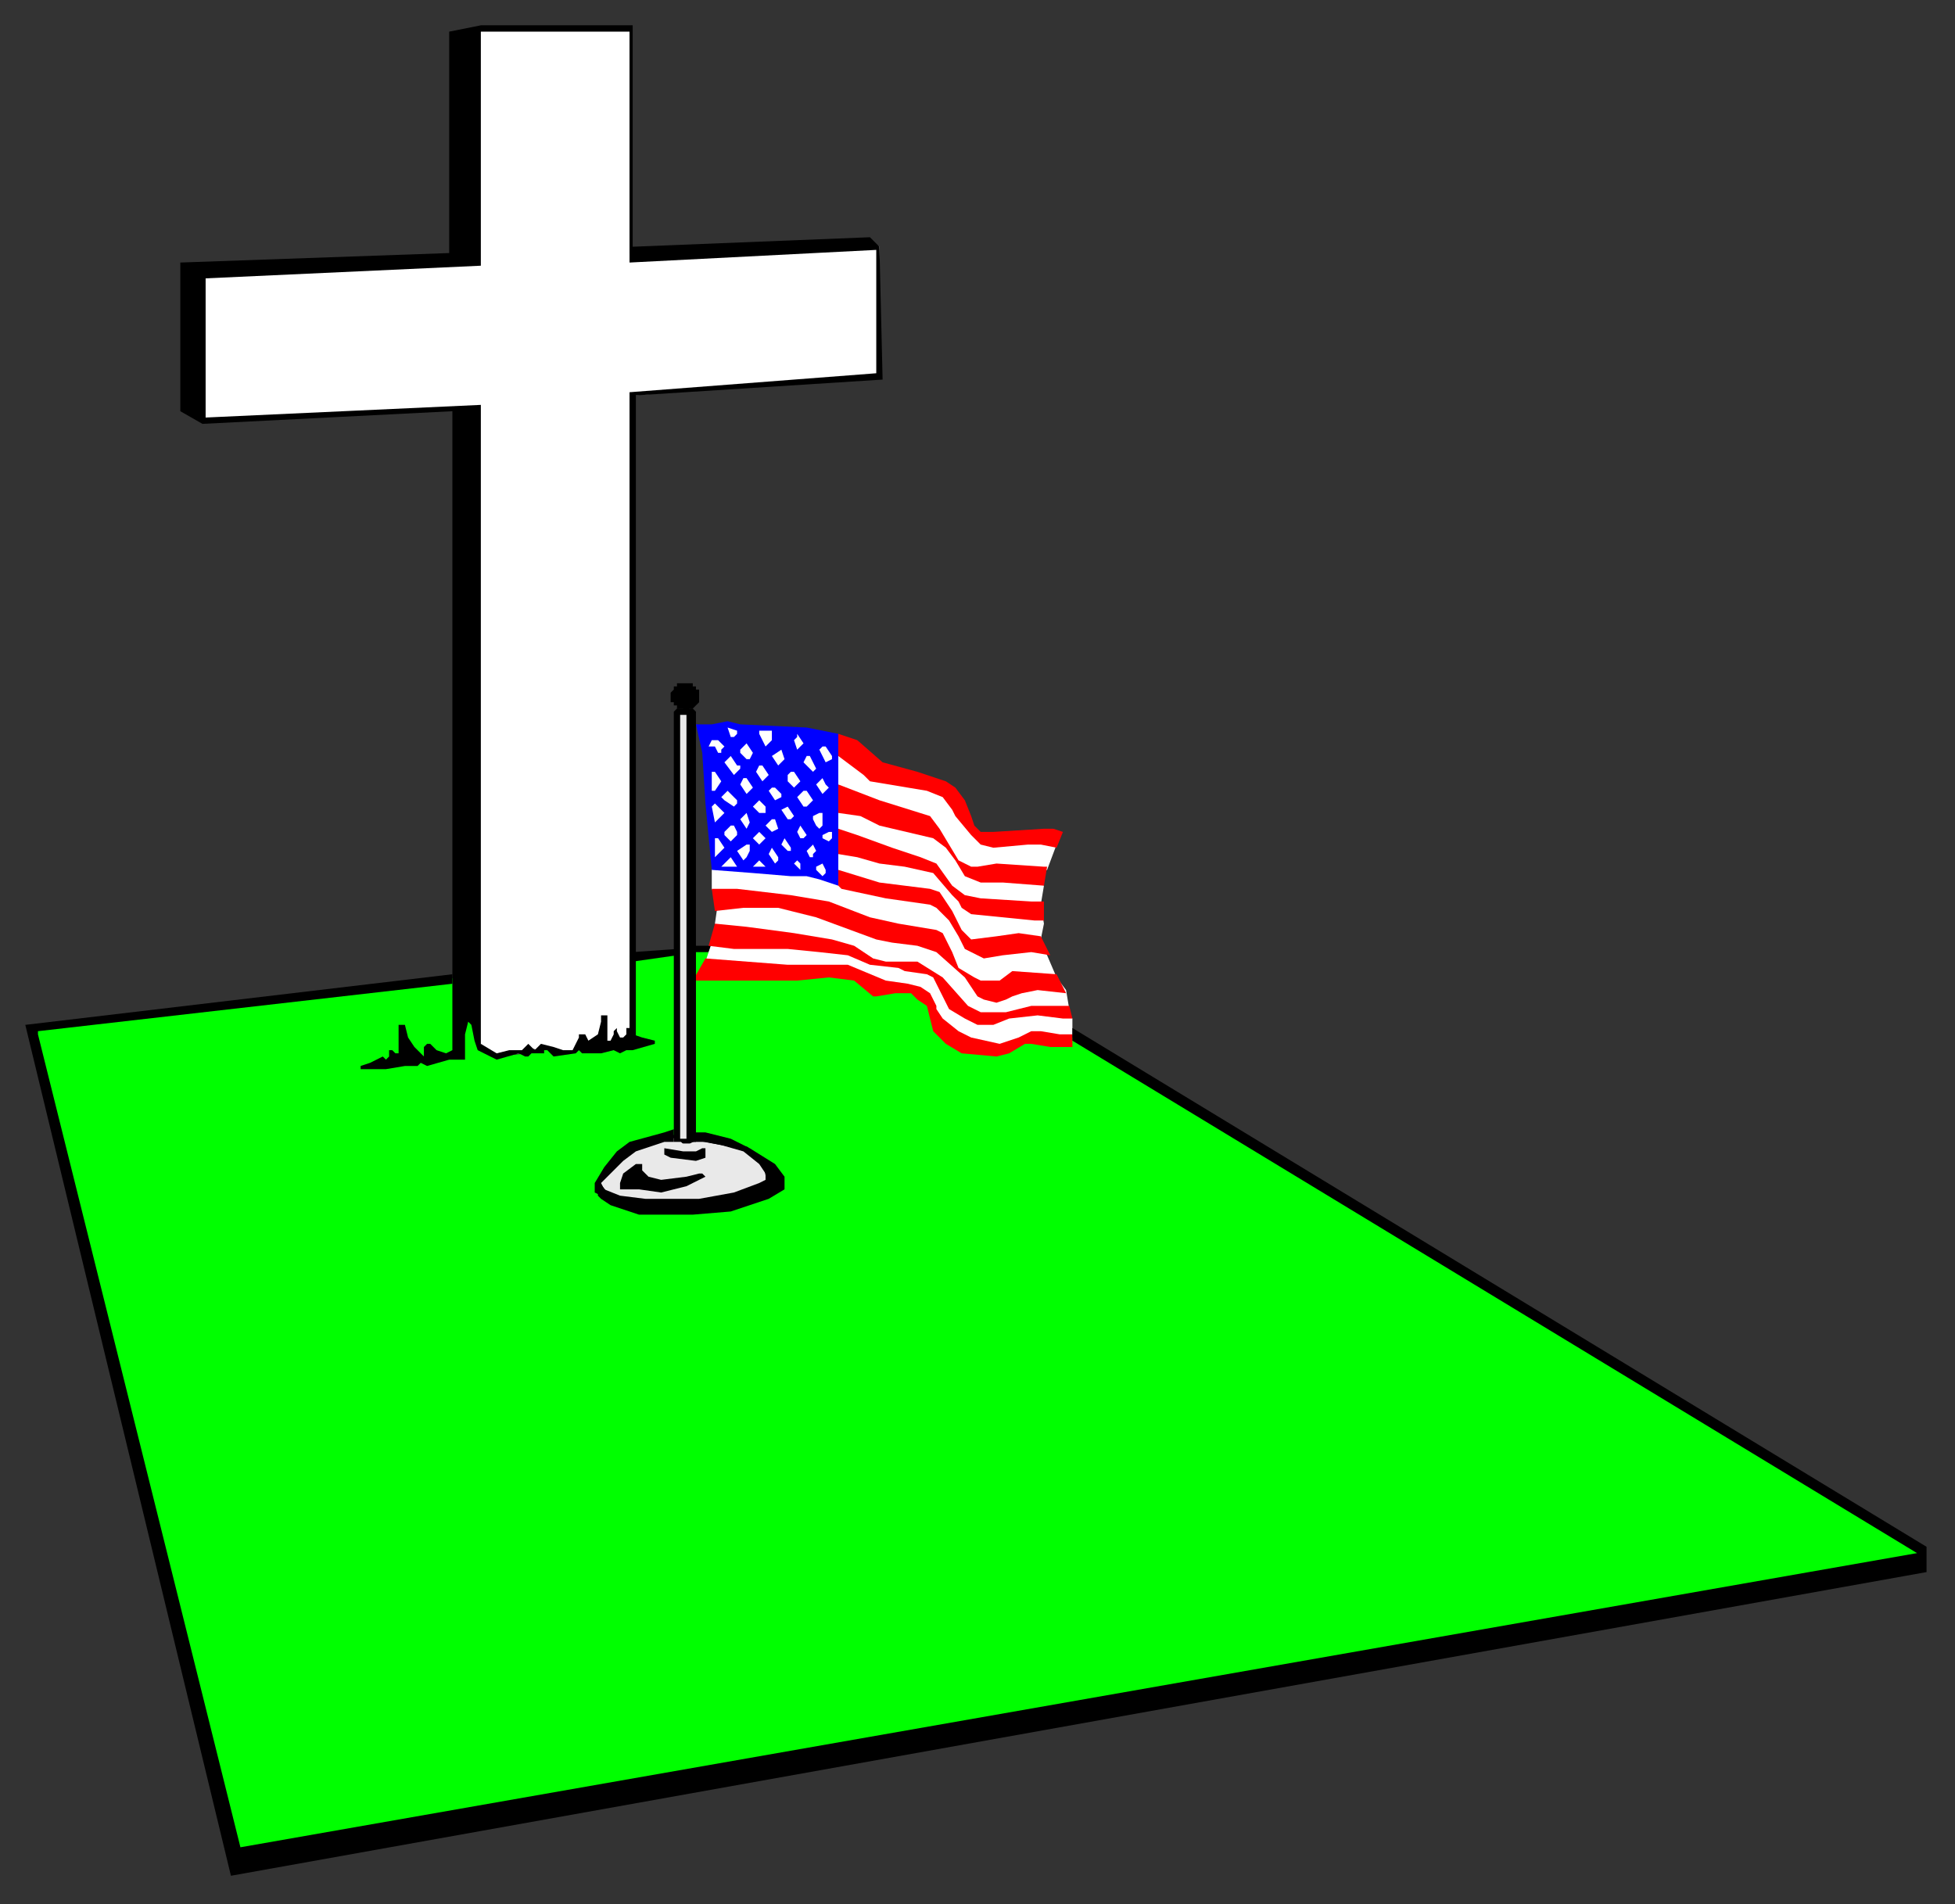 <?xml version="1.0" encoding="UTF-8" standalone="no"?>
<svg
   xmlns:dc="http://purl.org/dc/elements/1.1/"
   xmlns:cc="http://creativecommons.org/ns#"
   xmlns:rdf="http://www.w3.org/1999/02/22-rdf-syntax-ns#"
   xmlns:svg="http://www.w3.org/2000/svg"
   xmlns="http://www.w3.org/2000/svg"
   xmlns:sodipodi="http://sodipodi.sourceforge.net/DTD/sodipodi-0.dtd"
   xmlns:inkscape="http://www.inkscape.org/namespaces/inkscape"
   version="1.0"
   width="163.512mm"
   height="159.279mm"
   id="svg125"
   sodipodi:docname="MEMOR004.WMF">
  <rect width="100%" height="100%" fill="#333333" stroke="none"/>
  <sodipodi:namedview
     pagecolor="#ffffff"
     bordercolor="#666666"
     borderopacity="1"
     objecttolerance="10"
     gridtolerance="10"
     guidetolerance="10"
     inkscape:pageopacity="0"
     inkscape:pageshadow="2"
     inkscape:window-width="640"
     inkscape:window-height="480"
     id="namedview127" />
  <defs
     id="defs3">
    <pattern
       id="WMFhbasepattern"
       patternUnits="userSpaceOnUse"
       width="6"
       height="6"
       x="0"
       y="0" />
  </defs>
  <path
     style="fill:#ffffff;fill-rule:evenodd;fill-opacity:1;stroke:none;"
     d="  M 67,133   L 64,132   L 64,86   L 148,83   L 150,9   L 199,9   L 199,80   L 275,76   L 278,78   L 278,119   L 200,125   L 200,330   L 184,330   L 180,333   L 177,332   L 172,331   L 170,332   L 167,331   L 164,333   L 158,334   L 151,330   L 146,317   L 146,203   L 148,202   L 148,129   L 67,133  z "
     id="path5" />
  <path
     style="fill:#00ff00;fill-rule:evenodd;fill-opacity:1;stroke:none;"
     d="  M 9,326   L 145,309   L 151,331   L 157,334   L 167,333   L 172,331   L 179,333   L 187,330   L 196,330   L 200,330   L 199,302   L 211,302   L 227,299   L 230,297   L 254,298   L 269,300   L 276,304   L 290,306   L 296,310   L 305,320   L 315,322   L 328,319   L 334,321   L 339,328   L 607,490   L 607,495   L 74,589   L 24,385   L 9,326  z "
     id="path7" />
  <path
     style="fill:#000000;fill-rule:evenodd;fill-opacity:1;stroke:none;"
     d="  M 219,299   L 225,299   L 224,301   L 219,301   L 219,299  z "
     id="path9" />
  <path
     style="fill:#ffffff;fill-rule:evenodd;fill-opacity:1;stroke:none;"
     d="  M 222,231   L 229,230   L 236,230   L 248,231   L 262,232   L 263,233   L 266,234   L 272,238   L 286,246   L 300,249   L 305,260   L 313,266   L 324,264   L 335,264   L 334,267   L 331,275   L 327,277   L 330,280   L 329,286   L 330,292   L 329,297   L 329,299   L 331,302   L 334,309   L 337,313   L 338,319   L 337,320   L 339,322   L 339,327   L 338,330   L 327,328   L 320,330   L 311,332   L 301,329   L 295,322   L 293,316   L 289,314   L 282,312   L 271,310   L 259,307   L 242,308   L 226,306   L 223,304   L 225,298   L 226,294   L 226,292   L 227,285   L 225,281   L 225,275   L 225,270   L 222,231  z "
     id="path11" />
  <path
     style="fill:#ff0000;fill-rule:evenodd;fill-opacity:1;stroke:none;"
     d="  M 249,305   L 268,305   L 280,310   L 287,311   L 291,312   L 294,314   L 296,318   L 296,319   L 298,322   L 303,326   L 307,328   L 316,330   L 322,328   L 326,326   L 329,326   L 335,327   L 339,327   L 339,331   L 332,331   L 326,330   L 324,330   L 319,333   L 315,334   L 304,333   L 299,330   L 295,326   L 293,318   L 290,316   L 288,314   L 283,314   L 277,315   L 276,315   L 270,310   L 262,309   L 252,310   L 235,310   L 219,310   L 223,303   L 249,305  z "
     id="path13" />
  <path
     style="fill:#e9e9e9;fill-rule:evenodd;fill-opacity:1;stroke:#000000;stroke-width:1px;stroke-linecap:round;stroke-linejoin:round;stroke-miterlimit:4;stroke-dasharray:none;stroke-opacity:1;"
     d="  M 193,379   L 189,374   L 194,367   L 203,361   L 212,359   L 215,360   L 216,361   L 218,361   L 220,360   L 236,363   L 242,369   L 243,374   L 239,378   L 207,383   L 193,379  z "
     id="path15" />
  <path
     style="fill:#000000;fill-rule:evenodd;fill-opacity:1;stroke:none;"
     d="  M 200,78   L 275,75   L 278,78   L 279,120   L 201,125   L 201,328   L 199,326   L 199,124   L 277,118   L 277,79   L 199,83   L 199,10   L 152,10   L 152,84   L 65,88   L 65,132   L 152,128   L 152,331   L 151,332   L 150,329   L 149,324   L 148,323   L 147,327   L 147,335   L 142,335   L 135,337   L 133,336   L 132,337   L 128,337   L 122,338   L 119,338   L 114,338   L 114,337   L 117,336   L 121,334   L 122,335   L 123,334   L 123,332   L 124,332   L 125,333   L 126,333   L 126,327   L 126,324   L 128,324   L 129,328   L 131,331   L 134,334   L 134,333   L 134,331   L 135,330   L 136,330   L 138,332   L 141,333   L 143,332   L 143,130   L 64,134   L 57,130   L 57,83   L 142,80   L 142,10   L 152,8   L 200,8   L 200,78  z "
     id="path17" />
  <path
     style="fill:#0000ff;fill-rule:evenodd;fill-opacity:1;stroke:none;"
     d="  M 255,230   L 265,232   L 265,280   L 259,278   L 255,277   L 250,277   L 238,276   L 225,275   L 223,254   L 222,238   L 220,229   L 225,229   L 230,228   L 234,229   L 255,230  z "
     id="path19" />
  <path
     style="fill:#ffffff;fill-rule:evenodd;fill-opacity:1;stroke:none;"
     d="  M 233,232   L 232,233   L 231,233   L 230,230   L 233,231   L 233,232  z "
     id="path21" />
  <path
     style="fill:#ffffff;fill-rule:evenodd;fill-opacity:1;stroke:none;"
     d="  M 244,234   L 242,236   L 240,232   L 240,231   L 244,231   L 244,234  z "
     id="path23" />
  <path
     style="fill:#ffffff;fill-rule:evenodd;fill-opacity:1;stroke:none;"
     d="  M 253,236   L 252,237   L 251,234   L 251,234   L 252,233   L 252,232   L 254,235   L 253,236  z "
     id="path25" />
  <path
     style="fill:#000000;fill-rule:evenodd;fill-opacity:1;stroke:none;"
     d="  M 220,225   L 220,361   L 219,361   L 214,361   L 213,361   L 213,225   L 214,224   L 219,224   L 220,225  z "
     id="path27" />
  <path
     style="fill:#ff0000;fill-rule:evenodd;fill-opacity:1;stroke:none;"
     d="  M 279,241   L 290,244   L 299,247   L 302,249   L 305,253   L 307,258   L 308,261   L 310,263   L 314,263   L 330,262   L 333,262   L 336,263   L 334,268   L 329,267   L 325,267   L 314,268   L 310,267   L 307,264   L 302,258   L 301,256   L 298,252   L 293,250   L 275,247   L 273,245   L 265,239   L 265,232   L 271,234   L 279,241  z "
     id="path29" />
  <path
     style="fill:#ffffff;fill-rule:evenodd;fill-opacity:1;stroke:none;"
     d="  M 229,236   L 228,237   L 228,238   L 227,238   L 226,236   L 224,236   L 225,234   L 226,234   L 227,234   L 229,236  z "
     id="path31" />
  <path
     style="fill:#ffffff;fill-rule:evenodd;fill-opacity:1;stroke:none;"
     d="  M 237,240   L 236,240   L 234,238   L 234,237   L 236,235   L 238,238   L 237,240  z "
     id="path33" />
  <path
     style="fill:#ffffff;fill-rule:evenodd;fill-opacity:1;stroke:none;"
     d="  M 263,239   L 263,240   L 261,241   L 259,237   L 260,236   L 261,236   L 263,239  z "
     id="path35" />
  <path
     style="fill:#ffffff;fill-rule:evenodd;fill-opacity:1;stroke:none;"
     d="  M 248,240   L 246,242   L 244,239   L 247,237   L 248,240   L 248,240  z "
     id="path37" />
  <path
     style="fill:#ffffff;fill-rule:evenodd;fill-opacity:1;stroke:none;"
     d="  M 233,242   L 234,242   L 234,243   L 232,245   L 229,241   L 231,239   L 231,239   L 233,242  z "
     id="path39" />
  <path
     style="fill:#ffffff;fill-rule:evenodd;fill-opacity:1;stroke:none;"
     d="  M 258,243   L 257,244   L 254,241   L 255,239   L 256,239   L 258,243  z "
     id="path41" />
  <path
     style="fill:#ffffff;fill-rule:evenodd;fill-opacity:1;stroke:none;"
     d="  M 243,245   L 242,246   L 241,247   L 239,244   L 240,242   L 241,242   L 243,245  z "
     id="path43" />
  <path
     style="fill:#ffffff;fill-rule:evenodd;fill-opacity:1;stroke:none;"
     d="  M 226,250   L 226,250   L 225,250   L 225,244   L 226,244   L 228,247   L 226,250  z "
     id="path45" />
  <path
     style="fill:#ffffff;fill-rule:evenodd;fill-opacity:1;stroke:none;"
     d="  M 253,247   L 251,249   L 249,247   L 249,245   L 250,244   L 251,244   L 253,247  z "
     id="path47" />
  <path
     style="fill:#ffffff;fill-rule:evenodd;fill-opacity:1;stroke:none;"
     d="  M 238,249   L 236,251   L 234,248   L 235,246   L 236,246   L 238,249  z "
     id="path49" />
  <path
     style="fill:#ffffff;fill-rule:evenodd;fill-opacity:1;stroke:none;"
     d="  M 262,249   L 261,250   L 260,251   L 260,251   L 258,248   L 260,246   L 261,248   L 262,249  z "
     id="path51" />
  <path
     style="fill:#ffffff;fill-rule:evenodd;fill-opacity:1;stroke:none;"
     d="  M 247,252   L 245,253   L 245,253   L 243,250   L 244,249   L 245,249   L 247,251   L 247,252  z "
     id="path53" />
  <path
     style="fill:#ff0000;fill-rule:evenodd;fill-opacity:1;stroke:none;"
     d="  M 294,258   L 297,262   L 303,272   L 307,274   L 309,274   L 315,273   L 330,274   L 331,274   L 330,280   L 317,279   L 310,279   L 305,277   L 302,272   L 299,268   L 295,265   L 278,261   L 272,258   L 265,257   L 265,248   L 278,253   L 294,258  z "
     id="path55" />
  <path
     style="fill:#ffffff;fill-rule:evenodd;fill-opacity:1;stroke:none;"
     d="  M 233,254   L 232,255   L 229,253   L 228,252   L 230,250   L 233,253   L 233,254  z "
     id="path57" />
  <path
     style="fill:#ffffff;fill-rule:evenodd;fill-opacity:1;stroke:none;"
     d="  M 257,253   L 255,255   L 254,255   L 252,252   L 254,250   L 255,250   L 257,253  z "
     id="path59" />
  <path
     style="fill:#ffffff;fill-rule:evenodd;fill-opacity:1;stroke:none;"
     d="  M 242,257   L 240,257   L 238,255   L 240,253   L 242,255   L 242,257  z "
     id="path61" />
  <path
     style="fill:#ffffff;fill-rule:evenodd;fill-opacity:1;stroke:none;"
     d="  M 227,259   L 226,260   L 226,260   L 225,255   L 226,254   L 229,257   L 227,259  z "
     id="path63" />
  <path
     style="fill:#ffffff;fill-rule:evenodd;fill-opacity:1;stroke:none;"
     d="  M 250,259   L 250,259   L 249,259   L 247,256   L 247,256   L 249,255   L 251,258   L 250,259  z "
     id="path65" />
  <path
     style="fill:#ffffff;fill-rule:evenodd;fill-opacity:1;stroke:none;"
     d="  M 236,262   L 234,259   L 236,257   L 237,260   L 236,262  z "
     id="path67" />
  <path
     style="fill:#ffffff;fill-rule:evenodd;fill-opacity:1;stroke:none;"
     d="  M 260,258   L 260,261   L 259,262   L 258,261   L 257,259   L 257,259   L 257,258   L 259,257   L 260,257   L 260,258  z "
     id="path69" />
  <path
     style="fill:#ffffff;fill-rule:evenodd;fill-opacity:1;stroke:none;"
     d="  M 246,262   L 244,263   L 242,261   L 244,259   L 245,259   L 246,262  z "
     id="path71" />
  <path
     style="fill:#ffffff;fill-rule:evenodd;fill-opacity:1;stroke:none;"
     d="  M 233,263   L 233,264   L 231,266   L 231,266   L 229,264   L 229,263   L 231,261   L 232,261   L 233,263  z "
     id="path73" />
  <path
     style="fill:#ffffff;fill-rule:evenodd;fill-opacity:1;stroke:none;"
     d="  M 254,265   L 253,265   L 252,263   L 253,261   L 255,264   L 254,265  z "
     id="path75" />
  <path
     style="fill:#ffffff;fill-rule:evenodd;fill-opacity:1;stroke:none;"
     d="  M 263,265   L 262,266   L 262,266   L 260,265   L 260,264   L 262,263   L 263,263   L 263,265  z "
     id="path77" />
  <path
     style="fill:#ffffff;fill-rule:evenodd;fill-opacity:1;stroke:none;"
     d="  M 242,265   L 241,266   L 240,267   L 238,265   L 240,263   L 240,263   L 242,265  z "
     id="path79" />
  <path
     style="fill:#ff0000;fill-rule:evenodd;fill-opacity:1;stroke:none;"
     d="  M 282,268   L 291,271   L 296,273   L 301,280   L 305,283   L 310,284   L 326,285   L 330,285   L 330,291   L 327,291   L 307,289   L 304,287   L 303,285   L 301,283   L 295,276   L 286,274   L 278,273   L 271,271   L 265,270   L 265,262   L 271,264   L 282,268  z "
     id="path81" />
  <path
     style="fill:#ffffff;fill-rule:evenodd;fill-opacity:1;stroke:none;"
     d="  M 250,269   L 249,269   L 247,267   L 248,265   L 250,268   L 250,269  z "
     id="path83" />
  <path
     style="fill:#ffffff;fill-rule:evenodd;fill-opacity:1;stroke:none;"
     d="  M 229,268   L 226,271   L 226,266   L 226,265   L 227,265   L 229,268  z "
     id="path85" />
  <path
     style="fill:#ffffff;fill-rule:evenodd;fill-opacity:1;stroke:none;"
     d="  M 237,269   L 236,271   L 235,272   L 233,269   L 236,267   L 237,267   L 237,269  z "
     id="path87" />
  <path
     style="fill:#ffffff;fill-rule:evenodd;fill-opacity:1;stroke:none;"
     d="  M 258,269   L 257,270   L 257,271   L 256,271   L 255,269   L 257,267   L 257,267   L 258,269  z "
     id="path89" />
  <path
     style="fill:#ffffff;fill-rule:evenodd;fill-opacity:1;stroke:none;"
     d="  M 246,271   L 246,272   L 245,273   L 243,270   L 244,268   L 244,268   L 246,271  z "
     id="path91" />
  <path
     style="fill:#ffffff;fill-rule:evenodd;fill-opacity:1;stroke:none;"
     d="  M 229,274   L 228,274   L 229,273   L 231,271   L 233,274   L 229,274  z "
     id="path93" />
  <path
     style="fill:#ffffff;fill-rule:evenodd;fill-opacity:1;stroke:none;"
     d="  M 253,274   L 253,275   L 252,274   L 251,273   L 252,272   L 253,273   L 253,274  z "
     id="path95" />
  <path
     style="fill:#ffffff;fill-rule:evenodd;fill-opacity:1;stroke:none;"
     d="  M 239,274   L 238,274   L 238,274   L 240,272   L 242,274   L 239,274  z "
     id="path97" />
  <path
     style="fill:#ffffff;fill-rule:evenodd;fill-opacity:1;stroke:none;"
     d="  M 261,275   L 261,276   L 260,277   L 260,277   L 258,275   L 258,274   L 260,273   L 260,273   L 261,275  z "
     id="path99" />
  <path
     style="fill:#ff0000;fill-rule:evenodd;fill-opacity:1;stroke:none;"
     d="  M 294,281   L 297,282   L 301,288   L 304,294   L 307,297   L 315,296   L 322,295   L 329,296   L 332,302   L 326,301   L 317,302   L 311,303   L 307,301   L 305,300   L 303,296   L 300,291   L 296,287   L 294,286   L 280,284   L 266,281   L 265,280   L 265,275   L 278,279   L 294,281  z "
     id="path101" />
  <path
     style="fill:#ff0000;fill-rule:evenodd;fill-opacity:1;stroke:none;"
     d="  M 250,283   L 262,285   L 275,290   L 284,292   L 296,294   L 298,295   L 301,301   L 303,306   L 308,309   L 310,310   L 316,310   L 320,307   L 334,308   L 337,314   L 328,313   L 323,314   L 320,315   L 318,316   L 315,317   L 311,316   L 309,315   L 305,309   L 296,301   L 290,299   L 282,298   L 277,297   L 258,290   L 246,287   L 235,287   L 226,288   L 225,281   L 233,281   L 250,283  z "
     id="path103" />
  <path
     style="fill:#ff0000;fill-rule:evenodd;fill-opacity:1;stroke:none;"
     d="  M 251,295   L 263,297   L 270,299   L 276,303   L 280,304   L 290,304   L 298,309   L 306,318   L 310,320   L 318,320   L 326,318   L 335,318   L 338,318   L 339,322   L 336,322   L 328,321   L 319,322   L 314,324   L 309,324   L 305,322   L 300,319   L 295,309   L 293,308   L 286,307   L 284,306   L 275,305   L 268,302   L 259,301   L 249,300   L 239,300   L 232,300   L 224,299   L 226,292   L 236,293   L 251,295  z "
     id="path105" />
  <path
     style="fill:#000000;fill-rule:evenodd;fill-opacity:1;stroke:none;"
     d="  M 214,302   L 200,304   L 200,301   L 214,300   L 214,302  z "
     id="path107" />
  <path
     style="fill:#000000;fill-rule:evenodd;fill-opacity:1;stroke:none;"
     d="  M 143,311   L 12,326   L 12,327   L 76,584   L 606,491   L 339,329   L 339,325   L 609,489   L 609,497   L 73,593   L 8,324   L 143,308   L 143,311  z "
     id="path109" />
  <path
     style="fill:#000000;fill-rule:evenodd;fill-opacity:1;stroke:none;"
     d="  M 192,329   L 193,329   L 194,327   L 194,326   L 195,325   L 195,326   L 196,328   L 197,328   L 198,327   L 198,325   L 199,325   L 200,326   L 200,327   L 203,328   L 207,329   L 207,329   L 207,330   L 200,332   L 198,332   L 196,333   L 194,332   L 190,333   L 184,333   L 183,332   L 183,332   L 182,333   L 182,333   L 175,334   L 173,332   L 172,332   L 172,332   L 172,333   L 171,333   L 168,333   L 167,334   L 166,334   L 164,333   L 157,335   L 151,332   L 152,330   L 157,333   L 161,332   L 164,332   L 165,332   L 167,330   L 167,330   L 169,332   L 171,330   L 175,331   L 178,332   L 181,332   L 183,328   L 183,327   L 184,327   L 185,327   L 186,329   L 186,329   L 189,327   L 190,323   L 190,321   L 192,321   L 192,329  z "
     id="path111" />
  <path
     style="fill:#000000;fill-rule:evenodd;fill-opacity:1;stroke:none;"
     d="  M 213,361   L 210,361   L 201,364   L 197,367   L 192,372   L 190,374   L 190,378   L 188,377   L 188,374   L 191,369   L 195,364   L 199,361   L 210,358   L 213,357   L 213,361  z "
     id="path113" />
  <path
     style="fill:#000000;fill-rule:evenodd;fill-opacity:1;stroke:none;"
     d="  M 237,363   L 245,368   L 248,372   L 248,373   L 248,376   L 243,379   L 240,380   L 231,383   L 219,384   L 202,384   L 193,381   L 190,379   L 189,378   L 189,375   L 190,374   L 191,376   L 196,378   L 204,379   L 221,379   L 232,377   L 240,374   L 242,373   L 242,371   L 240,368   L 235,364   L 228,362   L 223,361   L 219,361   L 219,358   L 223,358   L 231,360   L 237,363  z "
     id="path115" />
  <path
     style="fill:#000000;fill-rule:evenodd;fill-opacity:1;stroke:none;"
     d="  M 223,366   L 220,367   L 212,366   L 210,365   L 210,364   L 210,363   L 216,364   L 220,364   L 222,363   L 223,363   L 223,366  z "
     id="path117" />
  <path
     style="fill:#000000;fill-rule:evenodd;fill-opacity:1;stroke:none;"
     d="  M 203,370   L 205,372   L 209,373   L 217,372   L 221,371   L 222,371   L 223,372   L 217,375   L 209,377   L 202,376   L 199,376   L 198,376   L 196,376   L 196,374   L 197,371   L 201,368   L 202,368   L 203,368   L 203,370  z "
     id="path119" />
  <path
     style="fill:#000000;fill-rule:evenodd;fill-opacity:1;stroke:none;"
     d="  M 217,216   L 217,216   L 217,216   L 218,216   L 218,216   L 219,216   L 219,216   L 219,217   L 220,217   L 220,217   L 220,218   L 220,218   L 221,218   L 221,219   L 221,219   L 221,219   L 221,220   L 221,220   L 221,221   L 221,221   L 221,222   L 221,222   L 220,223   L 220,223   L 220,223   L 220,223   L 219,224   L 219,224   L 219,224   L 218,224   L 218,224   L 217,225   L 217,225   L 216,225   L 216,225   L 216,224   L 215,224   L 215,224   L 214,224   L 214,224   L 214,223   L 213,223   L 213,223   L 213,223   L 213,222   L 212,222   L 212,221   L 212,221   L 212,220   L 212,220   L 212,219   L 212,219   L 212,219   L 213,218   L 213,218   L 213,218   L 213,217   L 214,217   L 214,217   L 214,216   L 215,216   L 215,216   L 216,216   L 216,216   L 217,216  z "
     id="path121" />
  <path
     style="fill:#e9e9e9;fill-rule:evenodd;fill-opacity:1;stroke:none;"
     d="  M 217,360   L 215,360   L 215,226   L 217,226   L 217,360  z "
     id="path123" />
</svg>
